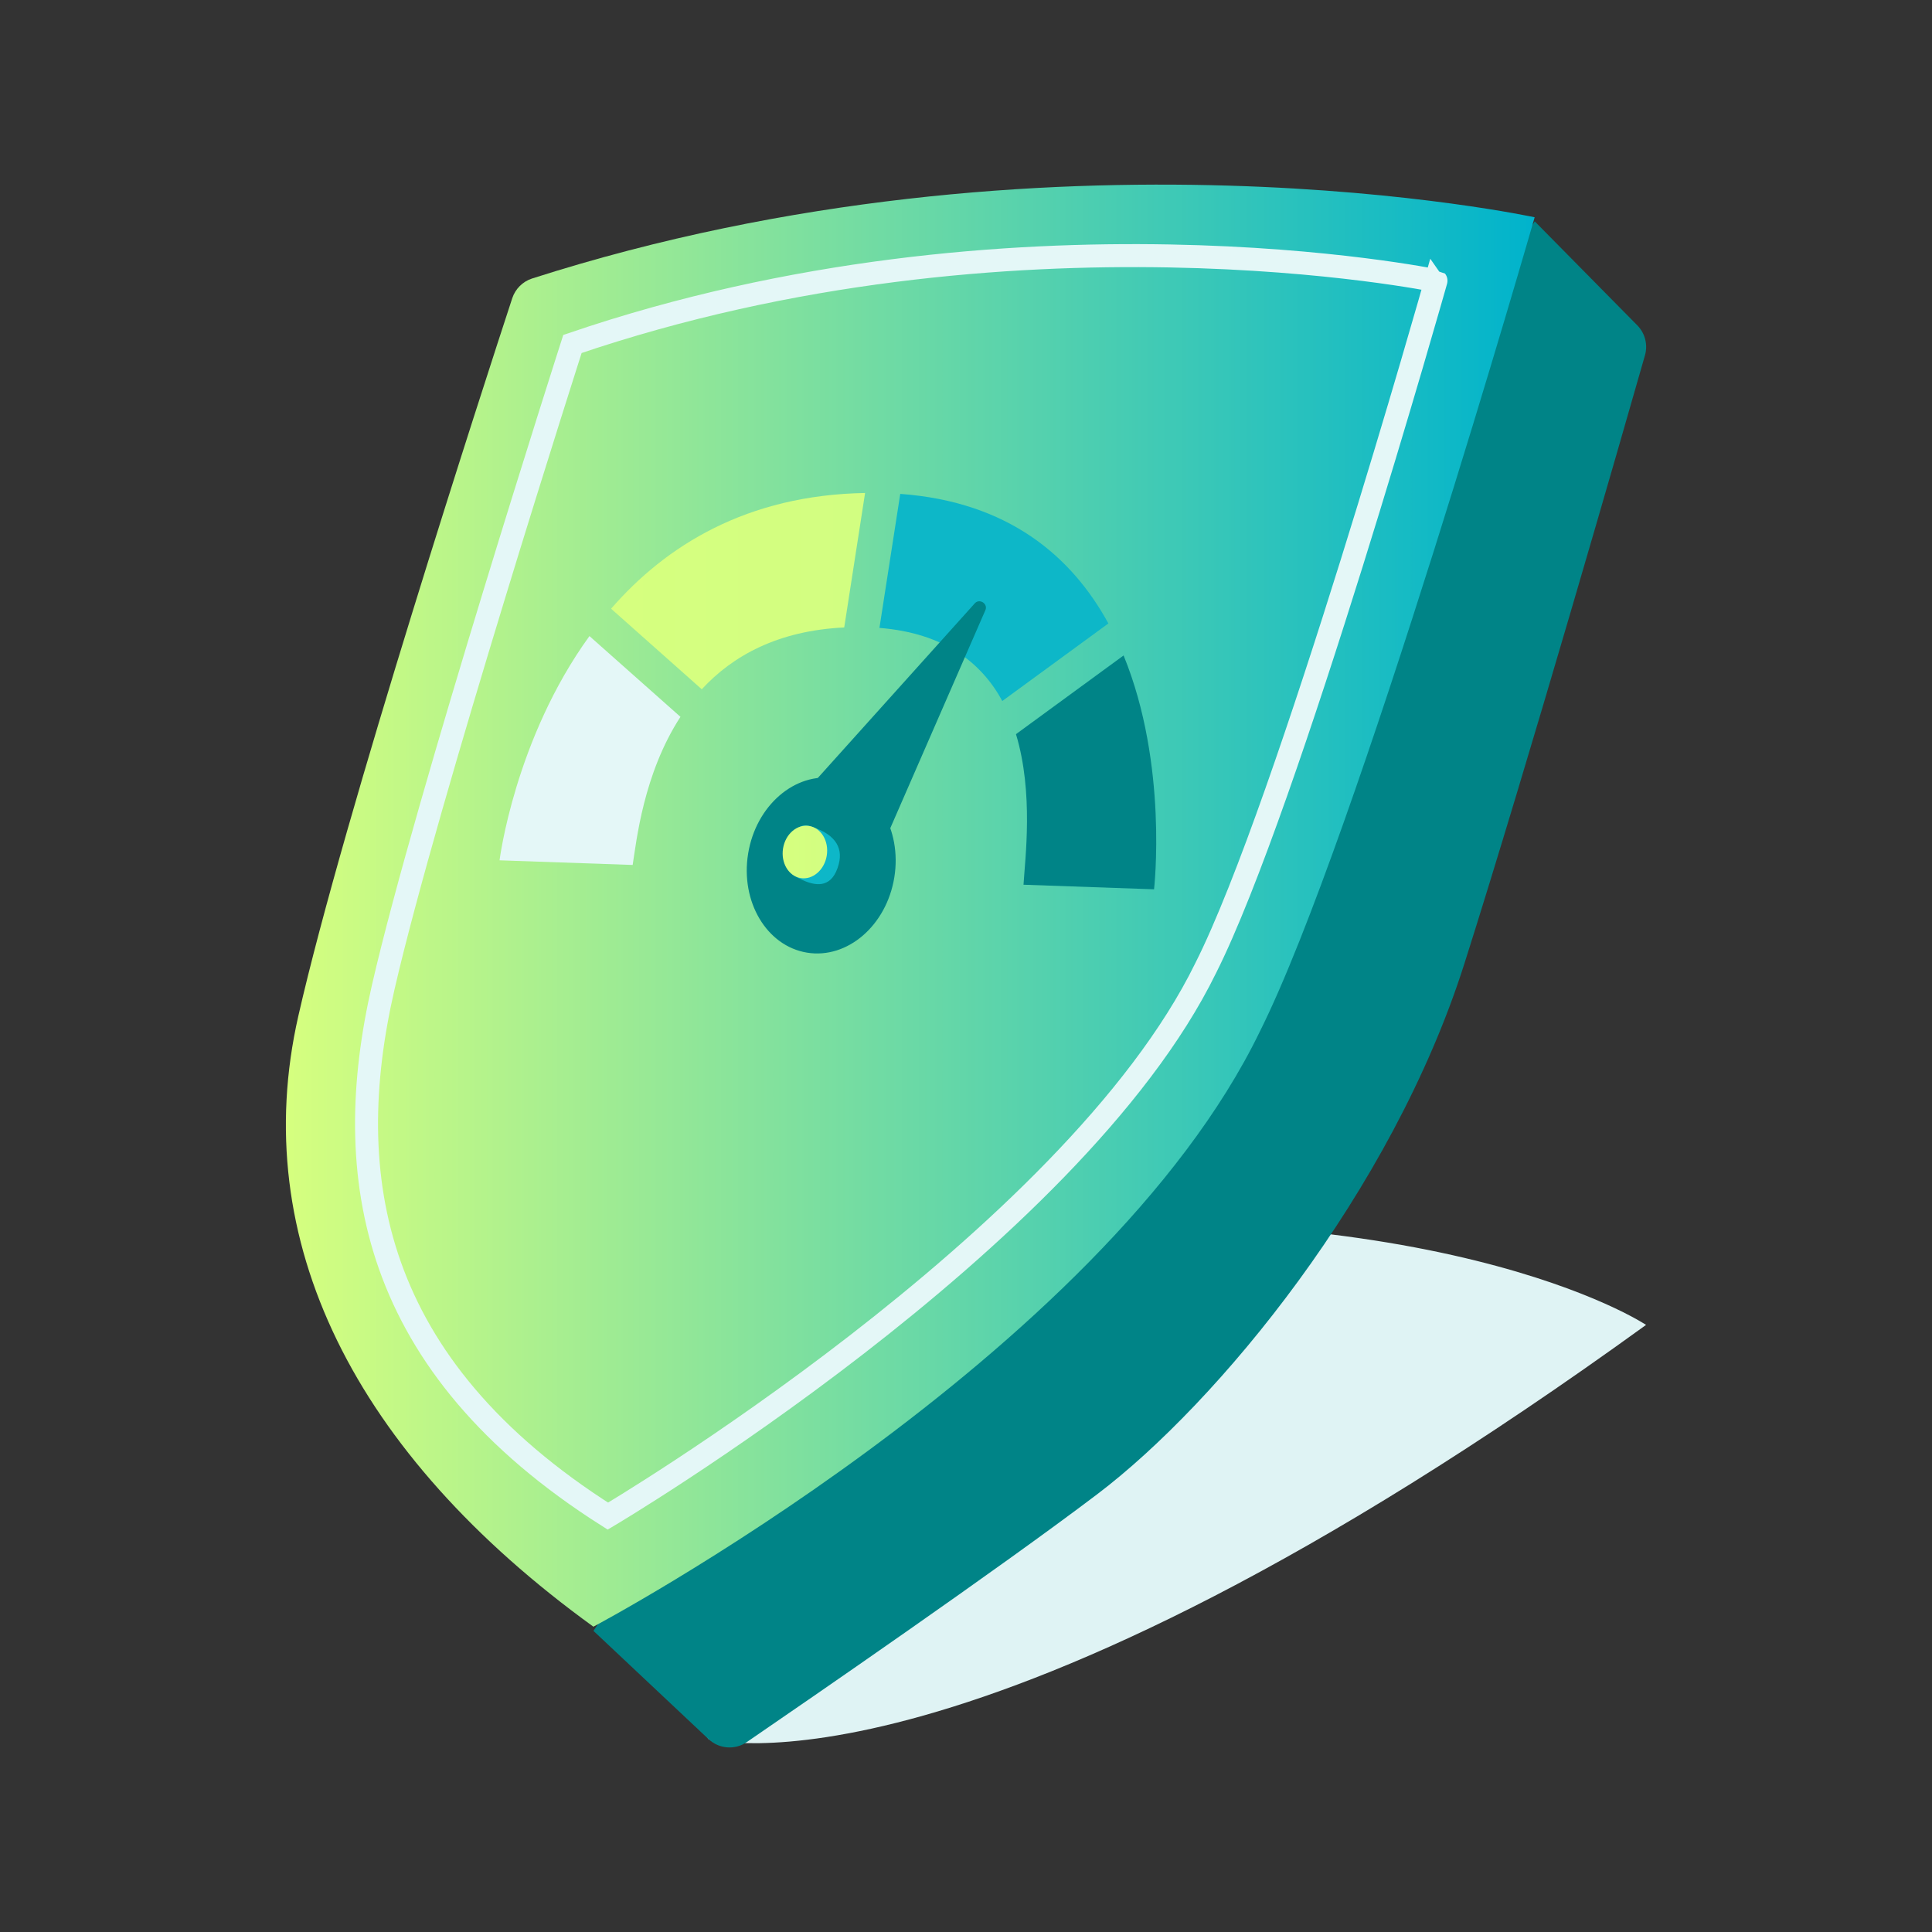 <?xml version="1.0" encoding="utf-8"?>
<!-- Generator: Adobe Illustrator 25.2.3, SVG Export Plug-In . SVG Version: 6.00 Build 0)  -->
<svg version="1.1" id="Layer_1" xmlns="http://www.w3.org/2000/svg" xmlns:xlink="http://www.w3.org/1999/xlink" x="0px" y="0px"
	 viewBox="0 0 300 300" style="enable-background:new 0 0 300 300;" xml:space="preserve">
<rect x="0" y="0" width="300" height="300" fill="#333333" stroke="none"/>
<g>
	<path style="fill:#DFF3F4;" d="M110.01,270.04c0,0,40.6,11.68,145.59-64.31c0,0-32.63-21.86-114.25-14.41
		C58.13,198.91,110.01,270.04,110.01,270.04z"/>
	<path style="fill:#008487;" d="M92.15,253.24l17.87,16.81c1.63,1.53,4.1,1.73,5.94,0.46c9.64-6.6,39-26.8,54.42-38.49
		c18.63-14.11,45.73-46.85,57.02-82.42c9.89-31.16,24.55-82.24,28.03-94.43c0.47-1.65,0.02-3.42-1.19-4.65l-15.92-16.14
		L92.15,253.24z"/>
	<linearGradient id="SVGID_1_" gradientUnits="userSpaceOnUse" x1="44.393" y1="140.62" x2="238.311" y2="140.62">
		<stop  offset="0" style="stop-color:#D6FF7F"/>
		<stop  offset="1" style="stop-color:#00B3CC"/>
	</linearGradient>
	<path style="fill:url(#SVGID_1_);" d="M82.61,43.25c-1.45,0.47-2.59,1.61-3.07,3.06c-4.34,13.25-26.12,80.23-33.22,111.47
		c-7.9,34.76,8.69,67.95,45.82,94.81c0,0,79.01-41.87,103.5-92.44c15.01-30.02,42.66-126.41,42.66-126.41S163.12,17.45,82.61,43.25z
		"/>
	<path style="fill:none;stroke:#E4F7F7;stroke-width:3.569;stroke-miterlimit:10;" d="M88.89,53.41c0,0-22.68,70.69-29.39,99.92
		s-2.09,58.64,34.89,82.09c0,0,72.04-42.59,92.83-85.1c12.74-25.24,35.76-106.73,35.76-106.73S157.38,30.06,88.89,53.41z"/>
	<g>
		<path style="fill:#E4F7F7;" d="M91.53,98.77c-11.61,16.02-13.96,34.82-13.96,34.82l20.67,0.72c0.59-3.71,1.67-14.15,7.42-23
			L91.53,98.77z"/>
		<linearGradient id="SVGID_2_" gradientUnits="userSpaceOnUse" x1="94.894" y1="91.794" x2="134.333" y2="91.794">
			<stop  offset="0" style="stop-color:#D6FF7F"/>
			<stop  offset="1" style="stop-color:#D2FE81"/>
		</linearGradient>
		<path style="fill:url(#SVGID_2_);" d="M108.97,107.03c4.78-5.18,11.78-9.1,22.12-9.6l3.24-20.88
			c-18.38,0.32-30.93,8.18-39.44,17.97L108.97,107.03z"/>
		<path style="fill:#008487;" d="M174.47,101.78L157.76,114c2.76,9.11,1.41,19.35,1.17,23.38l20.27,0.71
			C179.2,138.09,181.43,118.78,174.47,101.78z"/>
		<path style="fill:#0DB7C8;" d="M172.11,96.81c-5.65-10.34-15.45-18.89-32.32-20.12l-3.23,20.81c10.12,0.81,15.87,5.45,19.08,11.35
			L172.11,96.81z"/>
	</g>
	
		<ellipse transform="matrix(0.16 -0.987 0.987 0.16 -25.444 238.739)" style="fill:#008487;" cx="127.49" cy="134.31" rx="13.71" ry="11.5"/>
	<path style="fill:#008487;" d="M125.49,122.47l25.79-28.69c0.74-0.99,2.26-0.03,1.69,1.06l-15.56,35.67"/>
	<path style="fill:#0DB7C8;" d="M130.24,134.19c0.74-2.8-0.82-4.84-4.6-5.94c-1.83-0.53-3.03,1.46-3.41,3.79
		c-0.38,2.33-0.47,3.46,2.72,4.76C126.93,137.61,129.27,137.83,130.24,134.19z"/>
	<linearGradient id="SVGID_3_" gradientUnits="userSpaceOnUse" x1="121.522" y1="132.302" x2="128.441" y2="132.302">
		<stop  offset="0" style="stop-color:#D6FF7F"/>
		<stop  offset="1" style="stop-color:#D2FE81"/>
	</linearGradient>
	<path style="fill:url(#SVGID_3_);" d="M128.38,132.85c0.36-2.24-0.87-4.29-2.74-4.6c-1.88-0.3-3.69,1.26-4.05,3.5
		c-0.36,2.24,0.87,4.29,2.74,4.6C126.2,136.65,128.02,135.09,128.38,132.85z"/>
</g>
</svg>
